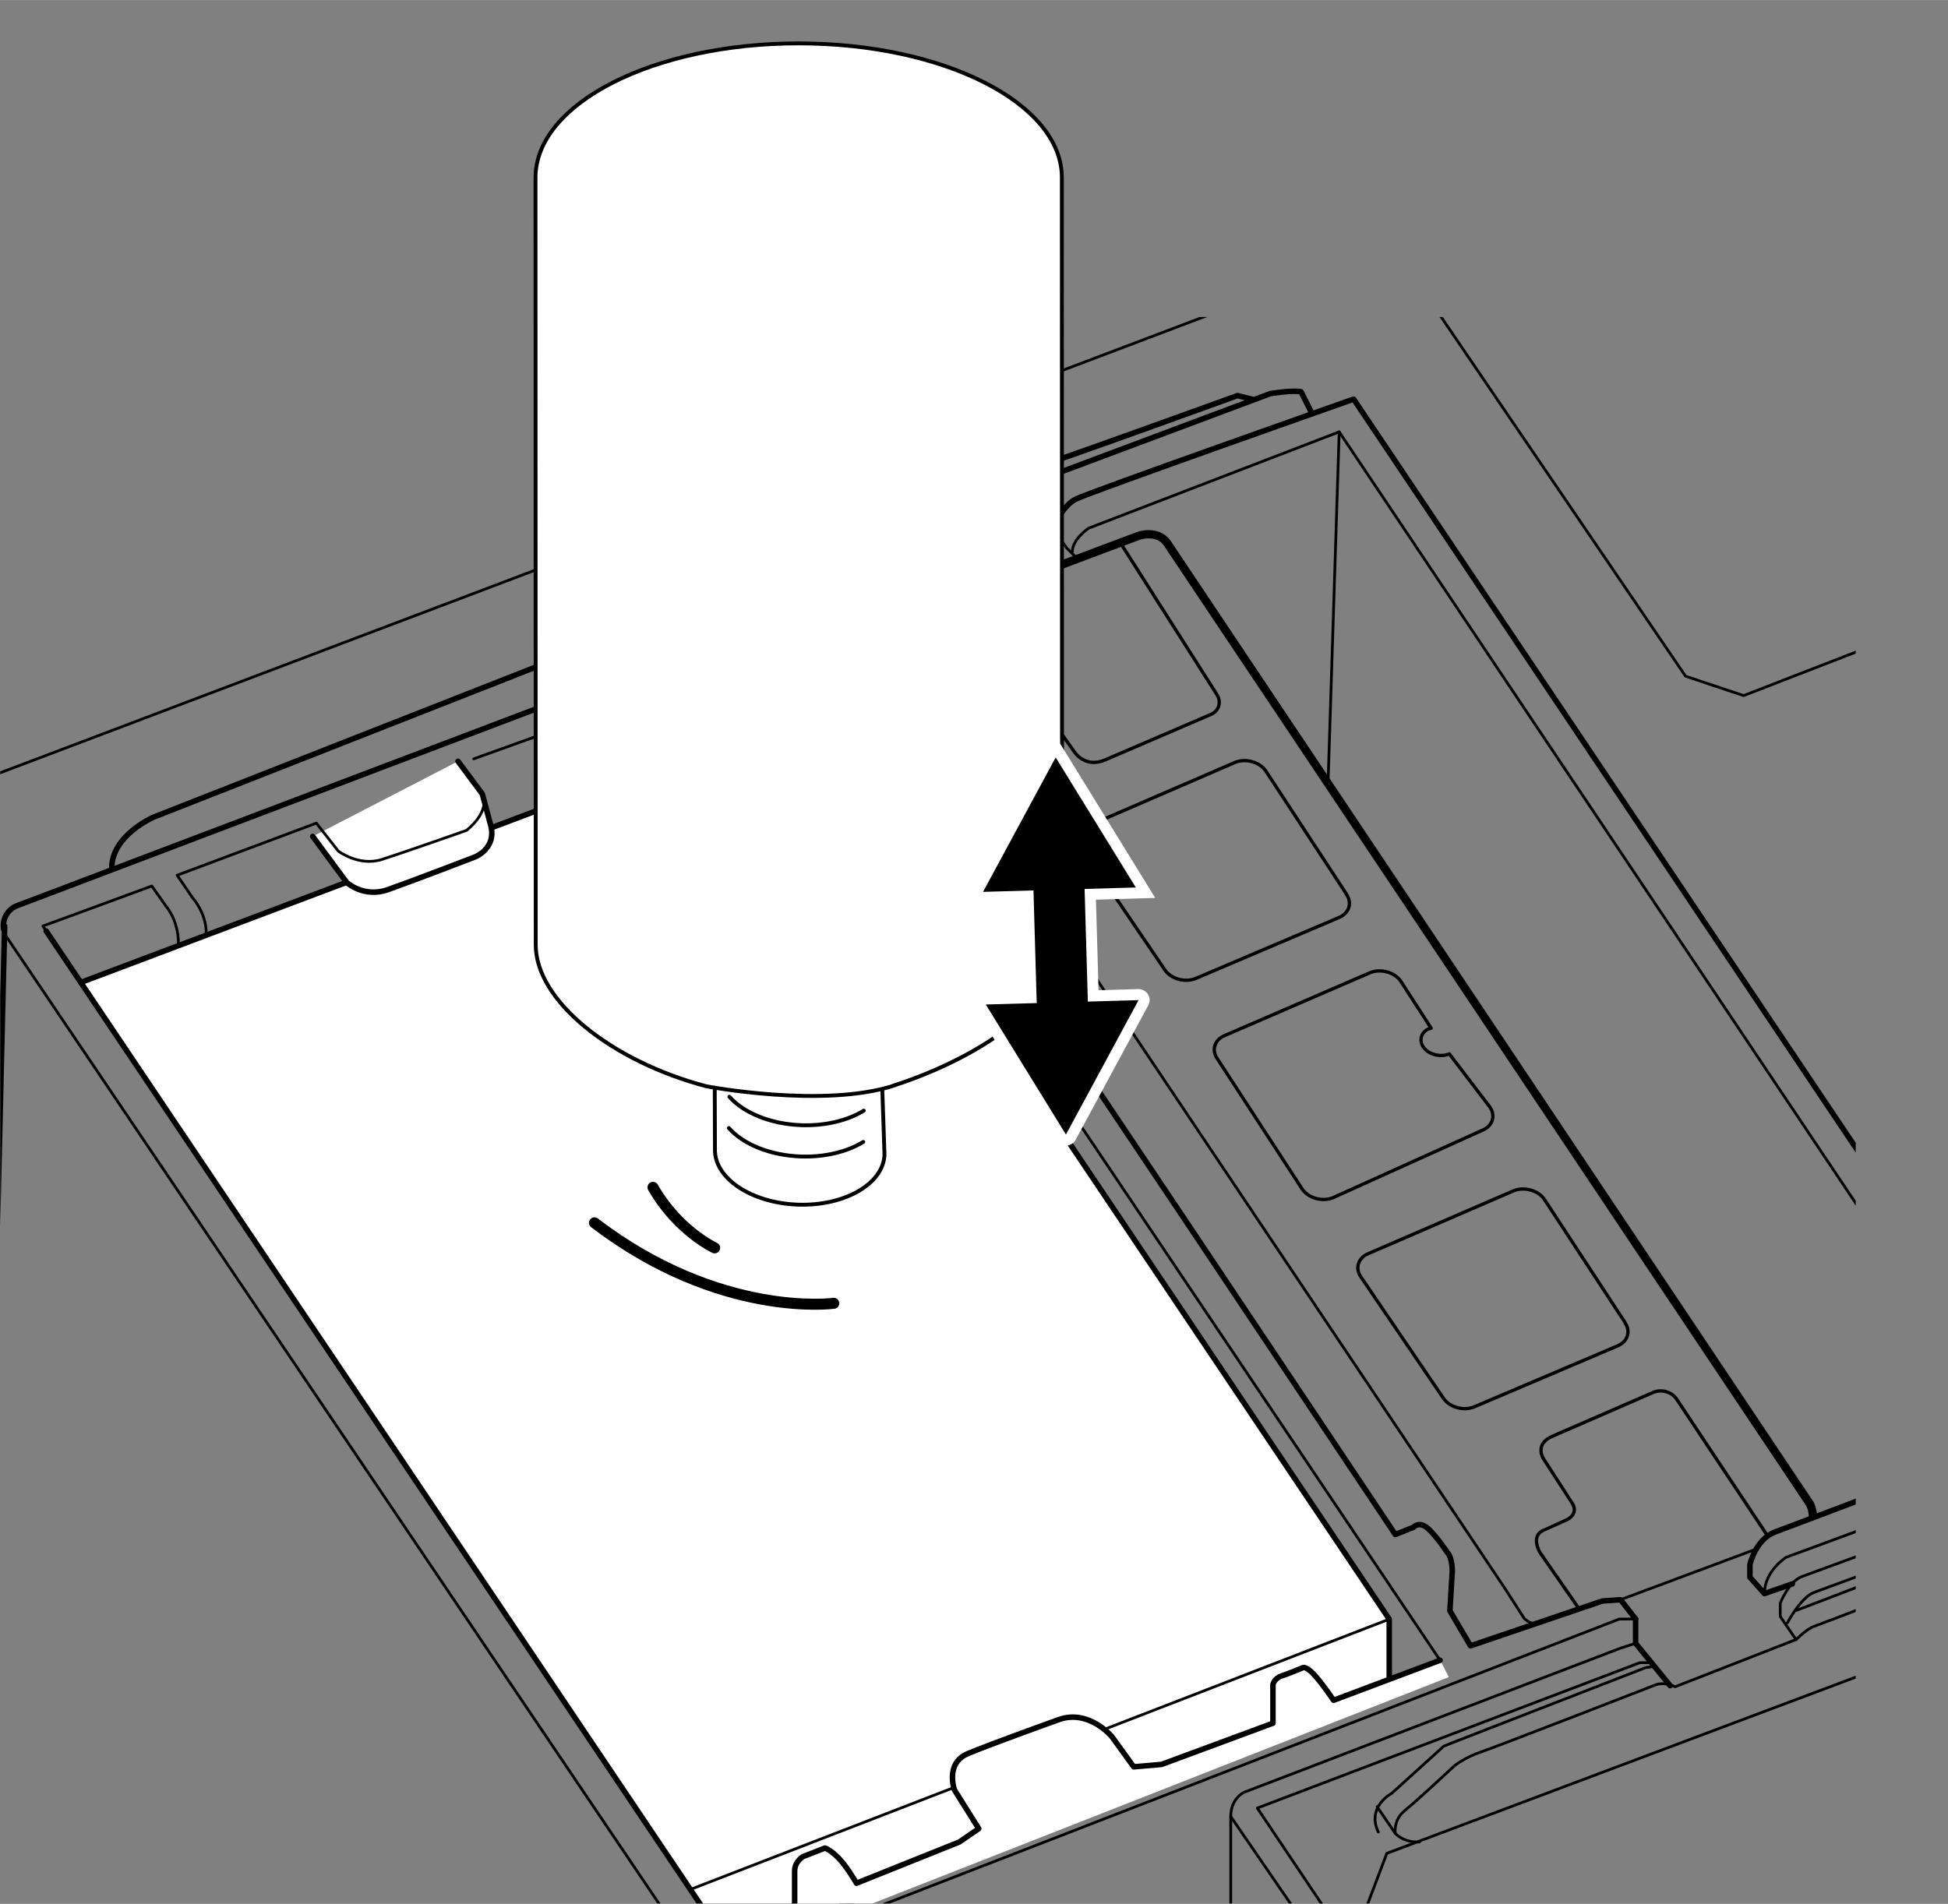 <?xml version="1.0" encoding="UTF-8"?><svg xmlns="http://www.w3.org/2000/svg" width="62.34mm" height="60.94mm" xmlns:xlink="http://www.w3.org/1999/xlink" viewBox="0 0 176.72 172.74"><rect x="0" y="0" width="176.72" height="172.74" fill="#808080" stroke="none"/><defs><style>.cls-1,.cls-2,.cls-3,.cls-4{fill:#fff;}.cls-5,.cls-6,.cls-7,.cls-8,.cls-9,.cls-10,.cls-11{fill:none;}.cls-5,.cls-6,.cls-12{stroke-miterlimit:10;}.cls-5,.cls-12,.cls-13{stroke:#fff;}.cls-6,.cls-2,.cls-7,.cls-8,.cls-3,.cls-13,.cls-9,.cls-11,.cls-4{stroke-linecap:round;}.cls-6,.cls-2,.cls-7,.cls-8,.cls-3,.cls-9,.cls-11,.cls-4{stroke:#000;}.cls-2{stroke-width:.34px;}.cls-7{stroke-width:.75px;}.cls-7,.cls-8,.cls-3,.cls-13,.cls-9,.cls-11{stroke-linejoin:round;}.cls-12{fill:#231815;}.cls-12,.cls-13{stroke-width:2px;}.cls-8,.cls-3{stroke-width:.5px;}.cls-9{stroke-width:.25px;}.cls-14{clip-path:url(#clippath);}.cls-11{stroke-width:.3px;}.cls-4{stroke-width:.35px;}</style><clipPath id="clippath"><rect class="cls-10" x=".02" y="28.76" width="168.33" height="143.95"/></clipPath></defs><g id="_レイヤー_2"><g class="cls-14"><path class="cls-8" d="M81.94,67.89c.14,.23,.24,.56,.24,1.06,0,1.98-.44,12.52-.44,12.52"/><path class="cls-9" d="M61.97,68.41c0-2.09-.88-3.29-.88-3.29l-1.76-2.53,9.88-3.52,6.7,10.32,4.72-1.87s.86-.31,1.3,.37"/><polyline class="cls-3" points="7.51 89.07 71.09 65.11 126.03 146.91 126.03 153.28 66.4 176.8"/><line class="cls-9" x1="126.03" y1="146.91" x2="62.67" y2="171.42"/><path class="cls-3" d="M28.37,75.89l3.08,4.17s1.54,1.43,3.73,.66,7.91-2.97,7.91-2.97c0,0,1.98-.77,1.43-2.86s-.77-2.86-.77-2.86l-2.2-2.96"/><line class="cls-8" x1=".42" y1="84.02" x2="-.39" y2="117.85"/><path class="cls-8" d="M10.14,78.75c0-2.97,3.79-4.61,3.79-4.61l65.88-25.88s.82-.66,1.81,.49l1.98,2.31"/><path class="cls-8" d="M81.13,48.09l11.53-4.12s.16-1.32,.99-1.48,18.61-6.6,18.61-6.6l1.32,.33"/><polyline class="cls-9" points="92.66 43.96 96.78 49.73 97.77 50.72"/><path class="cls-8" d="M94.31,46.1c0-2.64,1.98-3.3,1.98-3.3l18.94-7.09s1.98-.33,2.8-.17l.99,1.98"/><path class="cls-8" d="M95.46,48.08s.82-2.14,2.14-2.8,25.2-9.07,25.2-9.07l64.28,95.85v3.62"/><path class="cls-8" d="M182.8,130.75s-19.93,7.58-21.74,8.24-2.31,2.97-2.31,2.97v1.15s1.32,1.48,1.32,1.48l2.53-.88"/><path class="cls-9" d="M97.28,50.06c0-1.15,1.48-2.14,1.48-2.14l22.73-8.74,61.31,91.57"/><path class="cls-9" d="M130.64,150.64l-44.72-66.54s-1.76-2.2-1.76,.66"/><path class="cls-1" d="M65.3,175.37l6.81-2.53v-3.08c0-.88,.77-1.32,.77-1.32l1.98-.77s.44,.11,1.21,.88,1.65,2.31,1.65,2.31l9.33-3.74,1.76-1.21-2.2-3.51s-.88-2.42,1.21-3.3c2.09-.88,8.24-3.08,8.24-3.08,2.75-.99,4.83,1.54,4.83,1.54l1.98,2.74,2.53-.22,10.1-3.74v-3.51s.11-.55,.77-.77,1.98-.77,1.98-.77c0,0,.33-.11,1.1,.77s1.65,2.2,1.65,2.2l9.66-3.63,.77,1.54-65.57,25.76-.53-2.56Z"/><path class="cls-9" d="M4.19,84.47l-.3-.45,9.88-3.63,1.32,1.87s1.1,1.21,1.1,3.4"/><path class="cls-8" d="M130.64,150.64l-9.66,3.63s-.88-1.32-1.65-2.2-1.1-.77-1.1-.77c0,0-1.32,.55-1.98,.77s-.77,.77-.77,.77v3.51s-10.1,3.74-10.1,3.74l-2.53,.22-1.98-2.74s-2.09-2.53-4.83-1.54c0,0-6.15,2.2-8.24,3.08-2.09,.88-1.21,3.3-1.21,3.3l2.2,3.51-1.76,1.21-9.33,3.74s-.88-1.54-1.65-2.31-1.21-.88-1.21-.88l-1.98,.77s-.77,.44-.77,1.32v3.08s-6.81,2.53-6.81,2.53L4.19,84.47"/><path class="cls-8" d="M.34,84.33c-.16-.89,.31-1.82,1.22-2.16l82.04-31.12,1.65,2.14v2.14"/><path class="cls-9" d="M148.38,146.9h-1.48s-80.34,31.17-80.34,31.17c-1.47,.57-3.14,.05-4.02-1.26L.64,85.07c-.16-.23-.25-.48-.3-.74"/><path class="cls-8" d="M84.6,83.23l2.86-.88s.66-.11,1.54,.88,37.58,56,37.58,56l1.65-.66s.55-.66,1.43,.22c.88,.88,1.65,2.09,1.65,2.09,.44,.44,.44,1.65,.44,1.65l-.22,3.62,1.87,3.18,11.97-4.07,1.65-.11,1.37,1.76"/><polyline class="cls-8" points="148.38 146.9 148.38 149.1 151.51 152.94"/><path class="cls-9" d="M148.38,149.1l-1.37,.44-34.15,13.08s-1.21,.55-1.21,2.2,0,12.41,0,12.41"/><polyline class="cls-9" points="123.94 178.78 114.06 164.05 148.76 150.86 149.64 150.86"/><line class="cls-9" x1="111.65" y1="164.82" x2="121.86" y2="179.69"/><path class="cls-9" d="M150.19,151.19l-.88,.11-17.24,6.7-1.1,.44-4.72,4.28s-2.31,1.21-1.21,3.51"/><path class="cls-9" d="M124.93,163.93l1.65,2.42s.77,.88,2.2,.77"/><path class="cls-9" d="M160.07,144.59c0-2.09,1.98-3.3,1.98-3.3l25.04-9.23"/><line class="cls-9" x1="147" y1="145.15" x2="159.08" y2="140.64"/><path class="cls-9" d="M162.16,147.23s1.21-2.31,2.42-2.75,20.53-7.58,20.53-7.58c2.42-1.1,3.08,.77,3.08,.77"/><path class="cls-9" d="M162.93,146.13l17.79-6.81h.99s4.72,.44,4.72,.44l1.43,2.31s.55,.66-.66,1.98"/><path class="cls-9" d="M126.58,166.35s-.22-1.21,.88-2.09,4.5-4.06,4.5-4.06c0,0,.99-.77,2.31-1.21s16.03-6.16,16.03-6.16c.99-.22,1.65,.22,1.65,.22l10.98-4.29-1.43-2.09v-1.21s.77-1.98,1.98-2.42,20.97-7.69,20.97-7.69c2.2-.77,3.3,.99,3.3,.99,0,0,.55,1.21,.55,2.31l-2.64,.99"/><path class="cls-9" d="M162.93,148.77s.99-.99,1.65-1.21,16.91-6.49,16.91-6.49c0,0,1.32-.33,2.31-.22,.99,.11,3.73,.77,3.73,.77"/><path class="cls-9" d="M18.71,84.68c0-1.87-1.21-3.18-1.21-3.18l-1.43-2.09,12.63-4.73,1.98,2.53s1.87,1.43,3.95,.77,7.69-2.64,7.69-2.64c0,0,2.2-1.65,1.43-3.3"/><path class="cls-9" d="M42.98,68.85l14.06-5.06,1.65,2.42s.99,1.1,.99,2.86"/><path class="cls-8" d="M72.18,57.97l5.27,7.91,1.54-.44s1.1-.44,1.76,.44,1.21,1.98,1.21,1.98"/><line class="cls-9" x1="75.92" y1="69.39" x2="75.92" y2="72.47"/><path class="cls-9" d="M79.43,59.18l2.09,2.85,54.99,82.07,1.76,2.74s.44,.44,.82,.44"/><path class="cls-7" d="M79.33,65.04s0-5.43,0-6.31,1.26-1.59,1.26-1.59l22.68-8.52s1.65-.6,2.58,.6l58.34,87.23s.27,.49,.27,1.1"/><line class="cls-9" x1="121.49" y1="39.18" x2="120.49" y2="70.73"/><path class="cls-8" d="M69.44,52.18s3.29-8.06,12.7-11.24c9.4-3.18,13.31,.73,13.31,.73"/><g><line class="cls-8" x1="174.93" y1="71.35" x2="174.12" y2="112.77"/><path class="cls-8" d="M174.84,71.65c-.16-.89,.31-1.82,1.22-2.16l82.04-31.12,1.65,2.14v2.14"/><path class="cls-9" d="M322.88,134.23h-1.48s-80.34,31.17-80.34,31.17c-1.47,.57-3.14,.05-4.02-1.26l-61.89-91.75c-.16-.23-.25-.48-.3-.74"/></g><polyline class="cls-9" points="127.63 178.54 124 172.94 125.81 168.16 206.52 137.82 211.47 139.3 236.68 176.53 278.68 160.37 283.3 161.68 295.33 179.97"/><polyline class="cls-9" points="-22.8 78.76 126.32 22.26 152.91 61.35 158.18 63.11 296.98 9.25"/><path class="cls-11" d="M83.52,56.04s4.68,7.44,4.7,7.47c0,0,.78,1.4,2,.9,.01,0,2.32-.96,2.32-.96,0,0,1.19-.47,1.94,.58,.02,.03,1.82,2.55,3.01,4.22,0,0,.97,1.47,2.75,.7,4.4-1.89,6.41-2.75,9.61-4.13,.77-.33,.99-1.18,.49-1.89l-8.72-13.71"/><path class="cls-11" d="M160.25,139.2l-8.14-12.24c-.43-.67-1.39-.95-2.12-.63-3.06,1.33-4.97,2.16-9.17,3.99-1.7,.74-.77,2.08-.77,2.08,1.02,1.57,2.55,3.95,2.57,3.97,.64,.99-.45,1.51-.45,1.51,0,0-2.17,.98-2.18,.98-1.15,.52-.3,1.98-.3,1.98l3.56,5.13"/><path class="cls-11" d="M135.15,100.43l-3.67-4.81c-.71,.3-1.66,.13-2.2-.43-.58-.6-.47-1.41,.24-1.8,.09-.05,.21-.07,.31-.1l-2.79-4.32,.03,.04c-.56-.8-1.8-1.14-2.75-.77l-13.18,5.7c-.95,.37-1.27,1.33-.7,2.13l7.71,11.84c.56,.8,1.8,1.14,2.75,.77l13.55-6.12c.95-.37,1.27-1.33,.7-2.13"/><path class="cls-11" d="M122.14,81.13c.56,.8,.25,1.75-.7,2.13l-13,5.53c-.95,.37-2.19,.03-2.75-.77l-7.5-11.03c-.56-.8-.25-1.75,.7-2.13l13.18-5.7c.95-.37,2.19-.03,2.75,.77l-.03-.04,.03,.04,7.33,11.19"/><path class="cls-11" d="M147.41,120c.56,.8,.25,1.75-.7,2.13l-13,5.53c-.95,.37-2.19,.03-2.75-.77l-7.5-11.03c-.56-.8-.25-1.75,.7-2.13l13.18-5.7c.95-.37,2.19-.03,2.75,.77l-.03-.04,.03,.04,7.33,11.19"/></g></g><g id="_レイヤー_3"><rect class="cls-10" x="1.57" y="-9.17" width="175.13" height="170.97"/></g><g id="_レイヤー_5"><rect class="cls-5" x="43.77" y="86.55" width="4.64" height="12.76" transform="translate(-2.62 1.35) rotate(-1.63)"/><path class="cls-2" d="M52.23,10.59c4.28,4.03,11.59,6.68,19.89,6.68,8.77,0,16.43-2.97,20.58-7.39"/><path class="cls-6" d="M53.93,110.95c11.41,8.72,21.71,7.3,21.71,7.3"/><path class="cls-6" d="M59.24,107.73c2.23,3.93,5.59,5.49,5.59,5.49"/><g><g><path class="cls-4" d="M72.97,92.38c-3.13-.25-8.06,1.16-8.14,3.53l.03,8.33c-.09,2.65,3.28,4.91,7.53,5.06,4.24,.14,7.76-1.89,7.85-4.54l-.27-8.05c.08-2.5-3.83-4.32-6.99-4.33"/><g><path class="cls-4" d="M66.12,102.35c1.29,1.46,3.72,2.48,6.54,2.58,2.21,.07,4.21-.44,5.65-1.32"/><path class="cls-4" d="M66.17,99.51c1.29,1.46,3.72,2.48,6.54,2.58,2.21,.07,4.21-.44,5.65-1.32"/><path class="cls-4" d="M66.24,96.39c1.29,1.46,3.72,2.48,6.54,2.58,2.21,.07,4.21-.44,5.65-1.32"/></g></g><path class="cls-4" d="M81.15,98.47c8.5-2.79,15.21-7.87,15.2-12.78v-.17s-.02-69.41-.02-69.41c0-6.73-10.69-12.18-23.88-12.18-13.19,0-23.88,5.46-23.87,12.2l.02,69.41-.02-69.41,.02,69.6c0,5.07,6.86,10.56,15.48,12.83,0,0,10.65,2.03,17.07-.08Z"/></g><g><g><rect class="cls-13" x="93.92" y="80.21" width="4.64" height="12.76" transform="translate(-2.45 2.8) rotate(-1.65)"/><polygon class="cls-13" points="89.43 91.14 96.7 102.94 103.29 90.74 89.43 91.14"/><polygon class="cls-12" points="103.04 80.52 95.77 68.72 89.18 80.92 103.04 80.52"/></g><g><polygon points="89.43 91.14 96.7 102.94 103.29 90.74 89.43 91.14"/><polygon points="103.04 80.52 95.77 68.72 89.18 80.92 103.04 80.52"/><rect x="93.92" y="80.21" width="4.64" height="12.76" transform="translate(-2.45 2.8) rotate(-1.65)"/></g></g></g></svg>